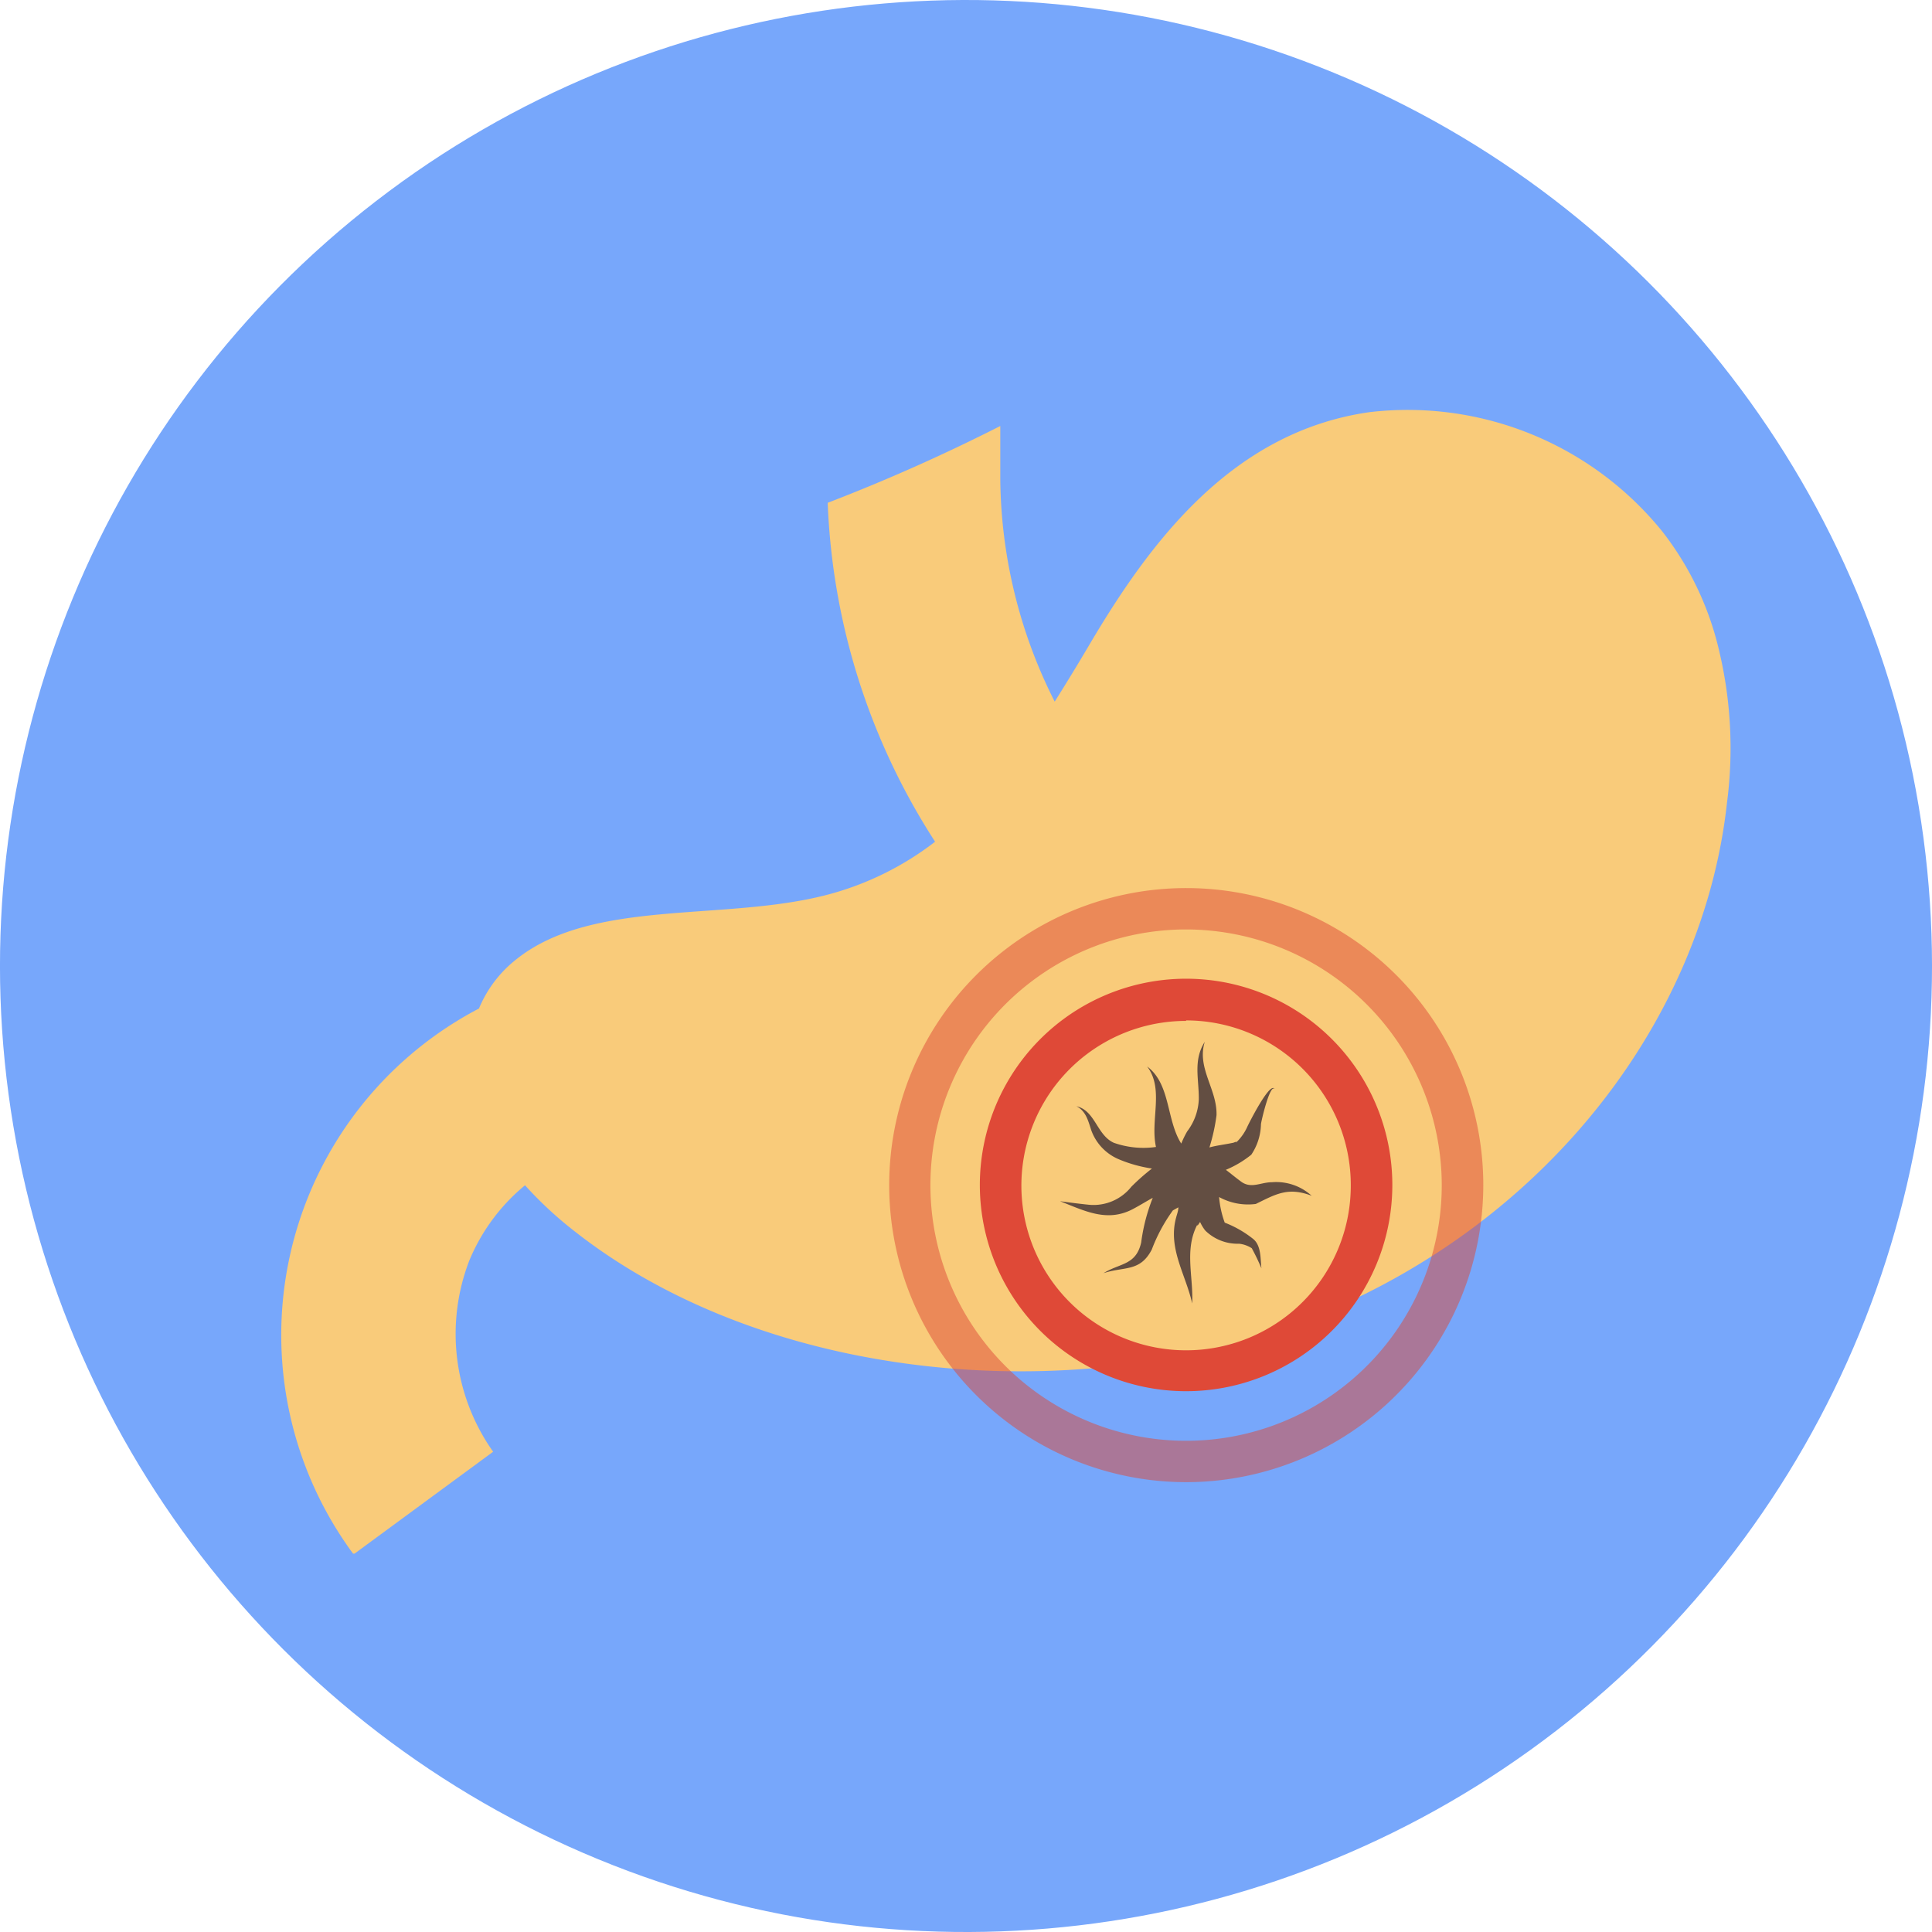 <svg xmlns="http://www.w3.org/2000/svg" viewBox="0 0 120 120"><defs><style>.cls-1{fill:#77a7fb;}.cls-2{fill:#f9cb7a;}.cls-3{fill:#634e42;}.cls-4,.cls-5{fill:#df4937;}.cls-5{opacity:0.5;}</style></defs><title>2</title><g id="Слой_2" data-name="Слой 2"><g id="Слой_1-2" data-name="Слой 1"><circle class="cls-1" cx="60" cy="60" r="60" transform="translate(-18.32 92.65) rotate(-67.63)"/><path class="cls-2" d="M106.76,40.34A19,19,0,0,0,103.24,33,20.34,20.34,0,0,0,85.06,25.6C76.5,26.82,71.41,33.71,67.69,40c-.7,1.19-1.42,2.37-2.18,3.58A31.16,31.16,0,0,1,62.13,29.8V26.46c-3.47,1.76-7,3.34-10.72,4.77a41.67,41.67,0,0,0,6.67,21.05,18.74,18.74,0,0,1-6.6,3.27C45,57.28,36.78,55.75,32,59.64a7.57,7.57,0,0,0-2.25,3A22.89,22.89,0,0,0,21.93,96.5l.09,0,8.61-6.33a12.66,12.66,0,0,1-1.49-11.85,12,12,0,0,1,3.47-4.7,23.83,23.83,0,0,0,3.16,2.92c12,9.38,31.43,11.13,46,5.19s24.06-18.64,25.5-31.9A26.12,26.12,0,0,0,106.76,40.34Z"/><path class="cls-3" d="M78,74.78c1.25-.61,2-1.07,3.47-.51A3.28,3.28,0,0,0,79,73.43c-.67,0-1.25.4-1.86,0-.39-.28-.69-.54-1-.77a6.42,6.42,0,0,0,1.58-.94,3.52,3.52,0,0,0,.6-1.88c0-.14.56-2.55.85-2.2-.28-.51-1.64,2.21-1.7,2.35a3.07,3.07,0,0,1-.72,1h0c.15-.16-.12,0-.21,0-.47.1-1,.16-1.42.28a11.75,11.75,0,0,0,.44-2c.05-1.61-1.24-2.93-.73-4.56-.73,1.15-.36,2.29-.37,3.56a3.52,3.52,0,0,1-.72,2,5.87,5.87,0,0,0-.37.76c-.94-1.48-.65-3.69-2.12-4.79,1.07,1.4.18,3.33.55,5a5.52,5.52,0,0,1-2.62-.26c-1.06-.48-1.15-2-2.32-2.27.59.3.73.91.92,1.49A3.09,3.09,0,0,0,69.48,72a8.47,8.47,0,0,0,2.07.58,13.12,13.12,0,0,0-1.28,1.13,3,3,0,0,1-2.63,1.12c-.6-.06-1.2-.14-1.8-.22,1.54.6,2.92,1.33,4.52.49.42-.22.83-.48,1.24-.7l0,0a11.49,11.49,0,0,0-.72,2.78c-.33,1.42-1.31,1.26-2.34,1.9,1.29-.43,2.27-.06,3-1.47a10.35,10.35,0,0,1,1.31-2.43l.34-.19c0,.21-.08.41-.14.64-.52,1.91.6,3.53,1,5.33.08-1.68-.5-3.33.32-4.9l0,.08c.06-.07.11-.16.17-.24a2.58,2.58,0,0,0,.32.53,2.86,2.86,0,0,0,2.1.82,1.79,1.79,0,0,1,.79.28,13.08,13.08,0,0,1,.6,1.25c-.07-.58,0-1.43-.53-1.84a6.74,6.74,0,0,0-1.75-1,6.06,6.06,0,0,1-.35-1.59A3.73,3.73,0,0,0,78,74.78Zm-5.16.44,0,0h0Z"/><path class="cls-4" d="M73.67,86.41a12.81,12.81,0,1,1,12.81-12.8A12.81,12.81,0,0,1,73.67,86.41Zm0-23A10.23,10.23,0,1,0,83.9,73.61,10.23,10.23,0,0,0,73.67,63.38Z"/><path class="cls-5" d="M73.67,92.06A18.45,18.45,0,1,1,92.13,73.61,18.47,18.47,0,0,1,73.67,92.06Zm0-34.33A15.88,15.88,0,1,0,89.55,73.61,15.9,15.9,0,0,0,73.67,57.73Z"/></g></g></svg>